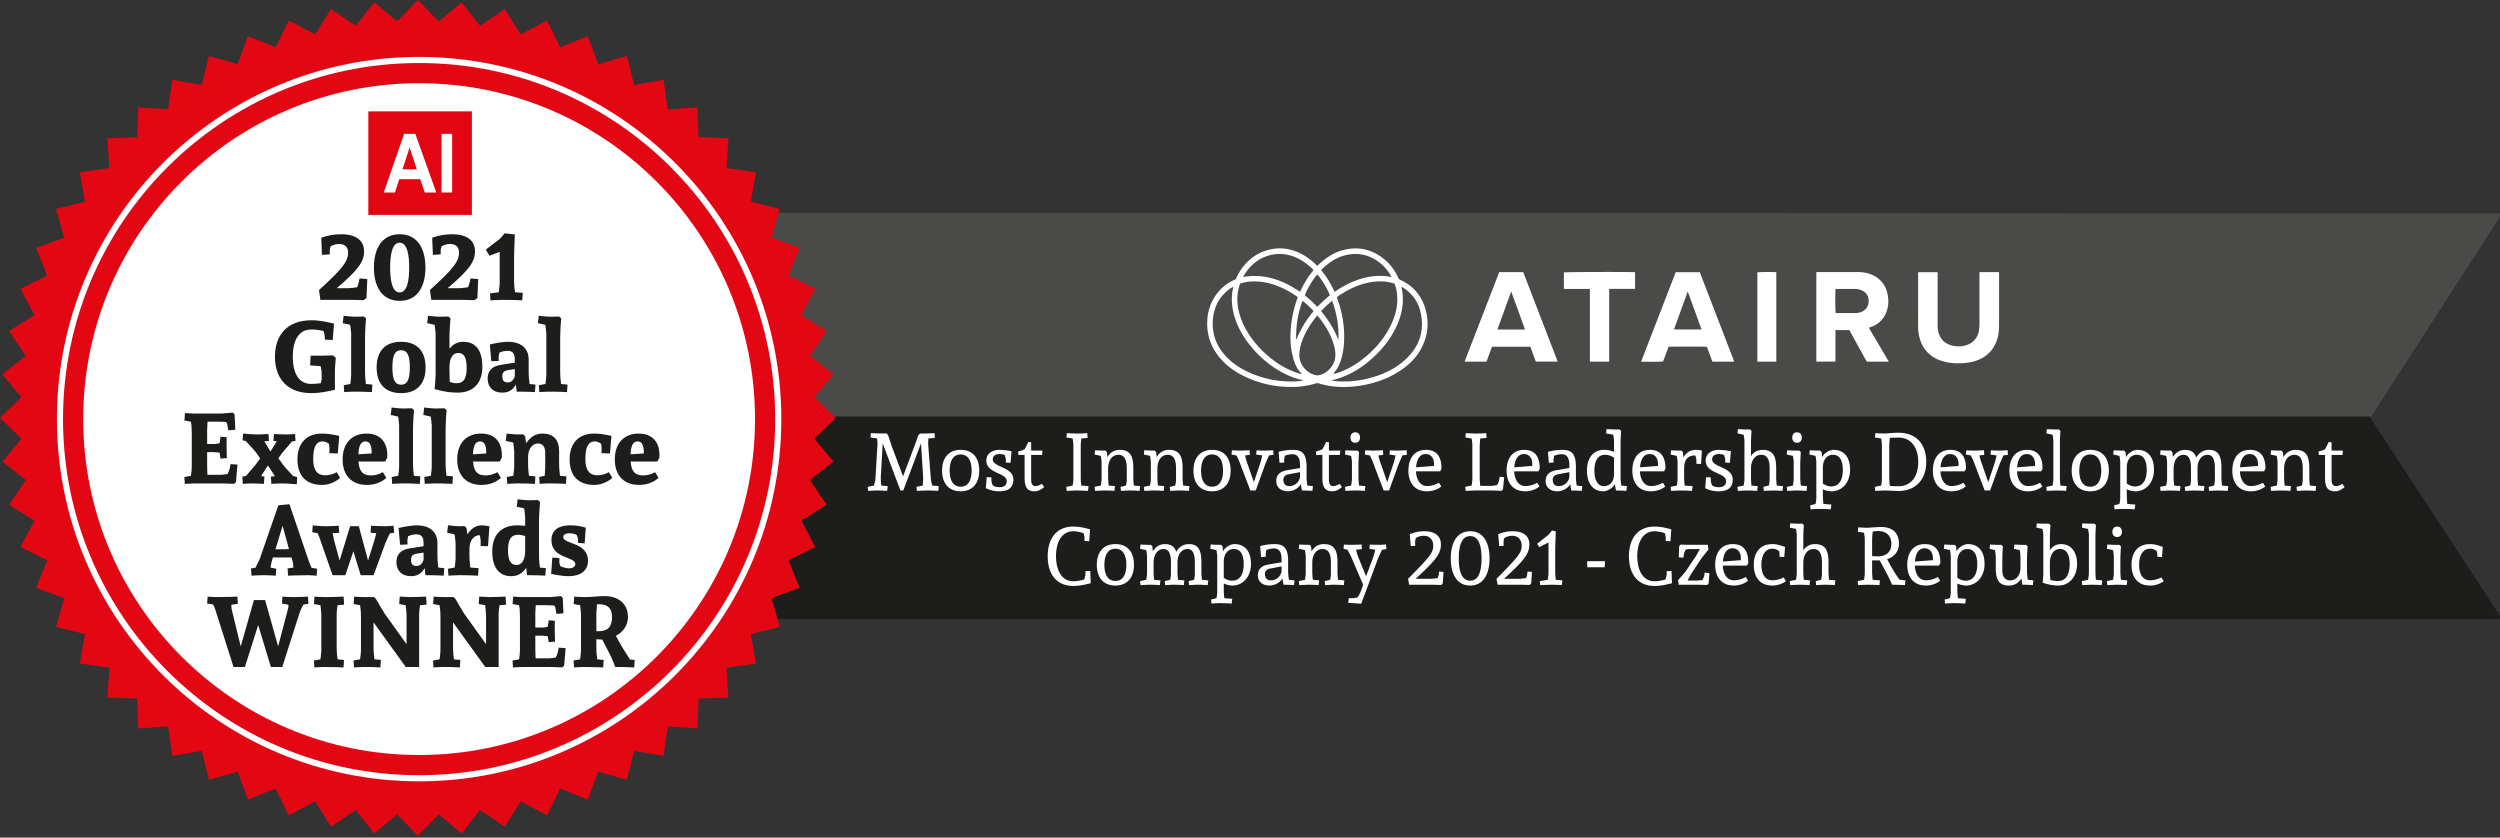 <svg xmlns="http://www.w3.org/2000/svg" viewBox="0.5 1800.5 4086 1369"><rect x="0.5" y="1800.5" width="4086" height="1369" fill="#333333" stroke="none"/><path fill="#1D1D1B" d="M4089.948 2812.196H1247.31l25.19-333.067 2265.448 1.067h334.497z"/><path fill="#4A4A49" d="M4089.948 2149.196l-213.777 332H1254.207l-3.448-333.101 2287.189 1.101z"/><path fill="#E30613" d="M683.5 1800.5l33.958 35.039 37.435-31.297 30.11 38.396 40.501-27.213 25.931 41.334 43.124-22.831 21.468 43.818 45.274-18.198 16.771 45.822 46.928-13.365 11.889 47.324 48.068-8.388 6.878 48.308 48.681-3.317 1.79 48.762 48.762 1.79-3.317 48.682 48.308 6.877-8.388 48.068 47.324 11.889-13.365 46.928 45.822 16.771-18.198 45.274 43.818 21.468-22.831 43.124 41.334 25.931-27.213 40.502 38.396 30.109-31.297 37.435 35.039 33.958-35.039 33.958 31.297 37.435-38.396 30.109 27.213 40.502-41.334 25.931 22.831 43.124-43.818 21.468 18.198 45.274-45.822 16.771 13.365 46.928-47.324 11.889 8.388 48.068-48.308 6.877 3.317 48.682-48.762 1.79-1.79 48.762-48.681-3.317-6.878 48.308-48.068-8.388-11.889 47.324-46.928-13.365-16.771 45.822-45.274-18.198-21.468 43.818-43.124-22.831-25.931 41.334-40.501-27.213-30.11 38.397-37.435-31.298L683.5 3166.5l-33.958-35.039-37.435 31.298-30.11-38.397-40.501 27.213-25.931-41.334-43.124 22.831-21.468-43.818-45.274 18.198-16.771-45.822L342 3074.995l-11.889-47.324-48.068 8.388-6.878-48.308-48.681 3.317-1.79-48.762-48.762-1.79 3.317-48.682-48.308-6.877 8.388-48.068L92.005 2825l13.365-46.928-45.822-16.771 18.198-45.274-43.818-21.468 22.831-43.124-41.334-25.931 27.213-40.502-38.396-30.109 31.297-37.435L.5 2483.5l35.039-33.958-31.297-37.435 38.396-30.109-27.213-40.502 41.334-25.931-22.831-43.124 43.818-21.468-18.198-45.274 45.822-16.771L92.005 2142l47.324-11.889-8.388-48.068 48.308-6.877-3.317-48.682 48.762-1.79 1.79-48.762 48.681 3.317 6.878-48.308 48.068 8.388L342 1892.005l46.928 13.365 16.771-45.822 45.274 18.198 21.468-43.818 43.124 22.831 25.931-41.334 40.501 27.213 30.11-38.396 37.435 31.297z"/><circle fill="#FFF" cx="685.5" cy="2485.5" r="549"/><circle fill="none" stroke="#FFF" stroke-width="10" stroke-miterlimit="10" cx="685.5" cy="2485.5" r="587"/><path fill="#E20613" d="M602.5 1982.5h169.237v169.237H602.5z"/><path d="M713.559 2115.147h-18.804l-7.475-21.777h-34.22l-7.066 21.777h-18.337l33.345-95.869h18.278l34.279 95.869zm-31.826-37.929l-11.796-35.575-11.563 35.575h23.359zm40.469 37.929v-95.869h17.286v95.869h-17.286zm785.277 393.935c10.561 0 20.461-.66 20.461-.66l.528 7.788-10.561.924c-.264 1.584-.396 7.656-.396 9.9l4.488 57.686c.396 2.244 1.716 7.656 2.112 9.373l10.692.924-.792 7.788s-8.712-.66-19.272-.66c-2.509 0-15.709.66-15.709.66l-.66-6.601 10.297-2.111c.132-1.98.66-9.637.66-13.333l-3.564-55.705-28.909 77.09h-4.752l-28.908-77.09-3.169 55.705c0 3.696.528 11.221.66 13.333l10.692.924-.924 7.788s-6.732-.66-17.028-.66c-2.508 0-14.124.66-14.124.66l-.66-6.601 10.296-2.111c.396-1.717 1.848-7.129 2.244-9.373l3.432-57.686c0-2.244-.264-8.052-.527-9.9l-10.824-1.584.66-7.128s15.576.66 18.216.528h7.393l2.508 2.771s5.677 17.425 6.864 20.593l17.557 46.729 17.952-47.785c1.32-2.904 6.996-19.537 6.996-19.537l2.641-2.64h3.43zm63.094 94.383c-20.064 0-30.36-13.729-30.36-33.793 0-20.197 10.296-33.925 30.36-33.925 20.329 0 30.361 13.464 30.361 33.925.001 20.064-10.295 33.793-30.361 33.793zm0-60.194c-13.596 0-17.952 12.805-17.952 26.401s4.356 26.269 17.952 26.269c13.597 0 17.953-12.673 17.953-26.269 0-13.597-4.356-26.401-17.953-26.401zm83.16-5.281l-1.584 18.877-7.656-.396v-4.753c0-1.319-.924-4.488-1.849-7.523-2.771-1.188-5.147-1.585-8.844-1.585-6.469 0-10.692 3.169-10.692 8.581 0 13.464 33.661 12.144 33.661 33.001 0 13.86-8.845 19.272-23.232 19.272-13.068 0-21.781-5.148-21.781-5.148l1.452-17.952 7.656.396v5.017c0 1.319.924 4.752 1.98 7.788 3.036 2.376 6.864 3.168 11.088 3.168 7.393 0 12.013-3.036 12.013-10.032 0-13.86-33.397-12.013-33.397-33.397 0-11.088 9.108-17.556 21.385-17.556 6.336-.001 13.464.923 19.8 2.242zm53.329 58.611c-4.225 3.3-8.977 6.864-15.577 6.864-12.54 0-16.368-7.393-16.368-21.913v-37.489h-10.164l-.396-5.544c4.356-1.452 7.524-1.979 10.561-3.828 1.057-1.32 6.072-11.88 6.072-11.88l4.62.527v13.597h18.48l-.66 7.128h-17.82v40.657c0 6.601 2.244 10.297 7.128 10.297 4.753 0 10.429-3.828 10.429-3.828l3.695 5.412zm71.014-80.391l-10.297.924c-.264 1.849-.924 8.448-.924 13.993v48.973c0 5.545.66 12.145.924 13.993l11.881.924-.925 7.788s-8.712-.66-19.272-.66c-2.64 0-15.576.66-15.576.66l-.66-6.601 10.429-2.111c.264-1.717 1.188-7.789 1.188-10.033v-56.894c0-2.244-.924-8.315-1.188-10.032l-10.164-1.584.659-7.128s12.673.66 15.312.66c10.561 0 18.085-.66 18.085-.66l.528 7.788zm12.142 20.196s9.504.528 12.145.528h4.752l2.508 2.376.792 8.448c3.168-6.072 10.032-12.012 20.064-12.012 18.217 0 22.31 11.748 22.31 29.965v14.388c0 6.601.924 13.993.924 13.993l10.296.924-.924 7.788s-6.469-.66-17.028-.66c-2.641 0-13.465.66-13.465.66l-.66-6.601 8.845-2.111c.66-2.904 1.32-6.732 1.32-10.033v-18.348c0-11.089-2.509-21.913-13.597-21.913-10.429 0-16.765 9.24-16.896 22.177v14.124c0 6.601.924 13.993.924 13.993l10.296.924-.924 7.788s-6.468-.66-17.028-.66c-2.64 0-14.652.66-14.652.66l-.66-6.601 10.032-2.111s1.057-6.337 1.32-9.373v-29.173c0-2.64-1.32-10.032-1.32-10.032l-10.032-2.111.658-6.997zm80.518 0s9.504.528 12.145.528h4.752l2.508 2.376.792 8.448c3.168-6.072 10.032-12.012 20.064-12.012 18.217 0 22.31 11.748 22.31 29.965v14.388c0 6.601.924 13.993.924 13.993l10.296.924-.924 7.788s-6.468-.66-17.028-.66c-2.641 0-13.465.66-13.465.66l-.66-6.601 8.845-2.111c.66-2.904 1.32-6.732 1.32-10.033v-18.348c0-11.089-2.509-21.913-13.597-21.913-10.429 0-16.765 9.24-16.896 22.177v14.124c0 6.601.924 13.993.924 13.993l10.297.924-.925 7.788s-6.468-.66-17.028-.66c-2.64 0-14.652.66-14.652.66l-.66-6.601 10.032-2.111s1.057-6.337 1.32-9.373v-29.173c0-2.64-1.32-10.032-1.32-10.032l-10.032-2.111.658-6.997zm110.746 67.059c-20.064 0-30.36-13.729-30.36-33.793 0-20.197 10.296-33.925 30.36-33.925 20.329 0 30.361 13.464 30.361 33.925.001 20.064-10.295 33.793-30.361 33.793zm0-60.194c-13.596 0-17.952 12.805-17.952 26.401s4.356 26.269 17.952 26.269c13.597 0 17.953-12.673 17.953-26.269.001-13.597-4.356-26.401-17.953-26.401zm93.193 1.452c-2.508 5.544-5.808 13.333-6.601 15.312l-15.18 42.109h-8.845s-16.236-42.505-17.292-45.409c-.66-1.849-3.036-7.524-5.412-11.881l-8.053-1.451.66-6.864s9.108.396 11.748.396c10.561 0 17.161-.66 17.161-.66l.396 7.656-7.92.924c1.188 4.488 2.508 9.505 3.168 11.221l11.353 32.473 10.956-32.736c.66-1.717 1.716-6.732 2.64-10.957l-9.899-1.451.659-6.864s8.448.396 11.089.396c10.561 0 16.236-.66 16.236-.66l.396 7.656-7.26.79zm51.877 46.993c-3.432 6.732-12.408 11.749-20.988 11.749-11.749 0-19.141-6.601-19.141-16.896 0-9.505 5.808-15.577 17.688-17.557l21.12-3.564v-4.355c0-12.276-4.092-18.217-12.408-18.217-4.356 0-9.24 1.056-12.54 2.64l-.924 5.544v5.413l-7.656.396-1.452-17.952c7.92-2.112 15.973-3.168 23.893-3.168 15.708 0 21.78 7.788 21.78 27.984v16.368c0 6.601 1.32 13.993 1.32 13.993l9.108.924-.924 7.788s-6.469-.66-17.029-.66l-1.847-10.43zm-20.197-15.972c-5.28.924-8.316 4.224-8.316 8.844 0 6.601 3.432 10.429 9.636 10.429 8.845 0 16.237-6.337 17.557-14.917v-7.92l-18.877 3.564zm87.383 20.857c-4.225 3.3-8.977 6.864-15.576 6.864-12.541 0-16.369-7.393-16.369-21.913v-37.489h-10.164l-.396-5.544c4.356-1.452 7.524-1.979 10.561-3.828 1.057-1.32 6.072-11.88 6.072-11.88l4.62.527v13.597h18.48l-.66 7.128h-17.82v40.657c0 6.601 2.244 10.297 7.128 10.297 4.753 0 10.429-3.828 10.429-3.828l3.695 5.412zm37.355 6.204s-6.468-.66-17.028-.66c-2.64 0-14.652.66-14.652.66l-.66-6.601 10.032-2.111s1.32-7.393 1.32-10.033v-28.513c0-2.64-1.32-10.032-1.32-10.032l-10.032-2.111.66-6.997s9.504.528 12.145.528h7.656l2.508 2.376s-.924 13.597-.924 20.196v20.593c0 6.601.924 13.993.924 13.993l10.297.924-.926 7.788zm-7.788-87.123c0 5.017-2.771 8.448-7.788 8.448s-7.788-3.432-7.788-8.448 2.771-8.58 7.788-8.58c4.883 0 7.788 3.168 7.788 8.58zm69.302 29.041c-2.508 5.544-5.808 13.333-6.6 15.312l-15.181 42.109h-8.845s-16.236-42.505-17.292-45.409c-.66-1.849-3.036-7.524-5.412-11.881l-8.053-1.451.66-6.864s9.108.396 11.748.396c10.561 0 17.161-.66 17.161-.66l.396 7.656-7.92.924c1.188 4.488 2.508 9.505 3.168 11.221l11.353 32.473 10.956-32.736c.66-1.717 1.716-6.732 2.64-10.957l-9.899-1.451.659-6.864s8.448.396 11.089.396c10.561 0 16.236-.66 16.236-.66l.396 7.656-7.26.79zm63.888 21.781l-2.244 4.355h-39.469c.396 11.881 6.072 24.025 17.952 24.025 11.221 0 19.669-5.412 19.669-5.412l3.696 6.071s-8.448 7.921-23.365 7.921c-19.933 0-30.36-13.729-30.36-33.661 0-19.801 9.372-34.057 28.776-34.057 18.481.001 25.345 12.277 25.345 30.758zm-41.581-2.244l29.305-2.244s.133-1.98.133-2.641c0-9.372-4.356-16.765-13.729-16.765-10.824 0-14.785 10.693-15.709 21.65zm115.236-48.05l-10.297.924c-.264 1.849-.924 8.448-.924 13.993v48.973c0 5.412.66 12.541.924 14.521h15.576c4.093 0 8.581-.66 11.484-1.188 1.32-1.849 2.641-3.96 2.772-4.885.528-1.979 1.716-6.731 1.98-8.844l7.26.66-1.98 19.933-2.508 2.376s-12.408-.528-15.048-.528h-27.854c-2.64 0-15.576.66-15.576.66l-.66-6.601 10.429-2.111c.264-1.717 1.188-7.789 1.188-10.033v-56.894c0-2.244-.924-8.315-1.188-10.032l-10.164-1.584.659-7.128s12.673.66 15.312.66c10.561 0 18.085-.66 18.085-.66l.53 7.788zm86.857 50.294l-2.244 4.355h-39.469c.396 11.881 6.072 24.025 17.952 24.025 11.221 0 19.669-5.412 19.669-5.412l3.696 6.071s-8.448 7.921-23.365 7.921c-19.933 0-30.36-13.729-30.36-33.661 0-19.801 9.372-34.057 28.776-34.057 18.481.001 25.345 12.277 25.345 30.758zm-41.581-2.244l29.305-2.244s.133-1.98.133-2.641c0-9.372-4.356-16.765-13.729-16.765-10.824 0-14.785 10.693-15.709 21.65zm91.345 27.456c-3.432 6.732-12.408 11.749-20.988 11.749-11.749 0-19.141-6.601-19.141-16.896 0-9.505 5.808-15.577 17.688-17.557l21.12-3.564v-4.355c0-12.276-4.092-18.217-12.408-18.217-4.356 0-9.24 1.056-12.54 2.64l-.924 5.544v5.413l-7.656.396-1.452-17.952c7.92-2.112 15.973-3.168 23.893-3.168 15.708 0 21.78 7.788 21.78 27.984v16.368c0 6.601 1.32 13.993 1.32 13.993l9.108.924-.924 7.788s-6.469-.66-17.029-.66l-1.847-10.43zm-20.197-15.972c-5.28.924-8.316 4.224-8.316 8.844 0 6.601 3.432 10.429 9.636 10.429 8.845 0 16.237-6.337 17.557-14.917v-7.92l-18.877 3.564zm112.068 27.061s-6.468-.66-17.028-.66l-1.849-10.561c-2.64 6.072-12.012 11.881-19.008 11.881-16.501 0-26.533-12.805-26.533-33.925 0-20.857 10.561-33.793 27.721-33.793 5.544 0 9.505.659 16.501 3.168v-17.953c0-2.64-1.32-10.032-1.32-10.032l-11.616-2.112.66-6.996s11.088.528 13.729.528h7.655l2.509 2.376s-.924 13.597-.924 20.196v55.178c0 6.601 1.319 13.993 1.319 13.993l9.108.924-.924 7.788zm-20.197-54.254c-5.017-3.3-9.637-4.752-15.181-4.752-10.692 0-16.896 9.504-16.896 25.873 0 15.708 5.808 25.345 15.312 25.345 10.561 0 16.765-7.524 16.765-20.197v-26.269zm84.082 17.953l-2.244 4.355h-39.469c.396 11.881 6.072 24.025 17.952 24.025 11.221 0 19.669-5.412 19.669-5.412l3.696 6.071s-8.448 7.921-23.365 7.921c-19.933 0-30.36-13.729-30.36-33.661 0-19.801 9.372-34.057 28.776-34.057 18.481.001 25.345 12.277 25.345 30.758zm-41.581-2.244l29.305-2.244s.133-1.98.133-2.641c0-9.372-4.356-16.765-13.729-16.765-10.824 0-14.785 10.693-15.709 21.65zm70.884-16.237c5.148-8.448 11.749-12.276 21.253-12.276 4.884 0 8.977 1.319 8.977 1.319l-1.32 21.781-7.656-.396v-6.996c0-.792-.924-3.828-1.848-6.601h-.528c-12.145.133-17.16 7.393-17.688 19.801v15.444c0 6.601.924 13.993.924 13.993l12.937.924-.924 7.788s-9.108-.66-19.669-.66c-2.64 0-14.652.66-14.652.66l-.66-6.601 10.032-2.111s1.32-7.393 1.32-10.033v-28.513c0-2.64-1.32-10.032-1.32-10.032l-10.032-2.111.66-6.997s9.504.528 12.145.528h4.752l2.508 2.376.789 8.713zm77.616-10.033l-1.584 18.877-7.656-.396v-4.753c0-1.319-.924-4.488-1.849-7.523-2.771-1.188-5.147-1.585-8.844-1.585-6.469 0-10.692 3.169-10.692 8.581 0 13.464 33.661 12.144 33.661 33.001 0 13.86-8.845 19.272-23.232 19.272-13.068 0-21.781-5.148-21.781-5.148l1.452-17.952 7.656.396v5.017c0 1.319.924 4.752 1.98 7.788 3.036 2.376 6.864 3.168 11.088 3.168 7.393 0 12.013-3.036 12.013-10.032 0-13.86-33.397-12.013-33.397-33.397 0-11.088 9.108-17.556 21.385-17.556 6.335-.001 13.464.923 19.8 2.242zm11.482-36.169s9.505.528 12.145.528h7.656l2.508 2.376c-.396 4.092-.924 13.992-.924 20.196v20.857c3.564-5.28 9.9-10.032 18.877-10.032 18.216 0 22.309 11.748 22.309 29.965v14.388c0 6.601.924 13.993.924 13.993l10.296.924-.924 7.788s-6.468-.66-17.028-.66c-2.64 0-13.465.66-13.465.66l-.659-6.601 8.844-2.111c.66-2.904 1.32-6.732 1.32-10.033v-18.348c0-11.089-2.508-21.913-13.597-21.913-10.428 0-16.765 9.24-16.896 22.177v14.124c0 5.809.66 12.937.792 13.993l10.297.924-.925 7.788s-6.468-.66-17.028-.66c-2.64 0-14.652.66-14.652.66l-.66-6.601 10.165-2.111c.264-1.188 1.319-7.393 1.319-10.033v-63.098c0-2.64-1.319-10.032-1.319-10.032l-10.033-2.112.658-6.996zm112.2 100.984s-6.468-.66-17.028-.66c-2.64 0-14.652.66-14.652.66l-.66-6.601 10.032-2.111s1.32-7.393 1.32-10.033v-28.513c0-2.64-1.32-10.032-1.32-10.032l-10.032-2.111.66-6.997s9.504.528 12.145.528h7.656l2.508 2.376s-.924 13.597-.924 20.196v20.593c0 6.601.924 13.993.924 13.993l10.297.924-.926 7.788zm-7.788-87.123c0 5.017-2.771 8.448-7.788 8.448s-7.788-3.432-7.788-8.448 2.771-8.58 7.788-8.58c4.884 0 7.788 3.168 7.788 8.58zm78.936 52.67c0 20.328-12.804 35.113-30.36 35.113-4.488 0-9.373-1.188-14.125-3.301v10.032c0 6.601.924 13.993.924 13.993l12.937.924-.924 7.788s-8.977-.66-19.536-.66c-3.96 0-13.465.66-13.465.66l-.66-6.601 8.713-2.111s1.319-6.337 1.319-9.373v-59.27c0-2.64-1.319-10.032-1.319-10.032l-10.032-2.111.659-6.997s9.505.528 12.145.528h4.752l2.509 2.376.792 8.448c2.771-6.468 11.484-12.012 18.612-12.012 17.159.001 27.059 11.881 27.059 32.606zm-44.485-3.697v26.137c4.62 3.168 9.24 4.752 13.333 4.752 12.408 0 19.272-9.504 19.272-26.929 0-16.368-5.544-24.816-16.236-24.816-9.9 0-16.369 8.316-16.369 20.856zm168.962-8.975c0 28.116-17.028 47.257-45.542 47.257-5.279 0-14.388-.792-22.309-.792-2.771 0-15.576.66-15.576.66l-.66-6.601 10.429-2.111c.264-1.717 1.188-7.789 1.188-10.033v-56.894c0-2.244-.924-8.315-1.188-10.032l-10.164-1.584.659-7.128s8.448.396 12.937.66c8.448-.265 15.973-1.32 24.685-1.32 29.436 0 45.541 18.48 45.541 47.918zm-59.534-39.338c-.264 2.509-.924 9.505-.924 14.785v48.973c0 6.337.792 13.993.924 14.521 3.433.265 8.316.528 14.125.528 22.044 0 32.341-17.688 32.341-39.469 0-22.045-10.297-39.998-32.341-39.998-6.073 0-10.825.264-14.125.66zm124.475 50.162l-2.244 4.355h-39.469c.396 11.881 6.072 24.025 17.952 24.025 11.221 0 19.669-5.412 19.669-5.412l3.696 6.071s-8.448 7.921-23.365 7.921c-19.933 0-30.36-13.729-30.36-33.661 0-19.801 9.372-34.057 28.776-34.057 18.481.001 25.345 12.277 25.345 30.758zm-41.581-2.244l29.305-2.244s.133-1.98.133-2.641c0-9.372-4.356-16.765-13.729-16.765-10.824 0-14.785 10.693-15.709 21.65zm102.829-19.537c-2.508 5.544-5.808 13.333-6.601 15.312l-15.18 42.109h-8.845s-16.236-42.505-17.292-45.409c-.66-1.849-3.036-7.524-5.412-11.881l-8.053-1.451.66-6.864s9.108.396 11.748.396c10.561 0 17.161-.66 17.161-.66l.396 7.656-7.92.924c1.188 4.488 2.508 9.505 3.168 11.221l11.353 32.473 10.956-32.736c.66-1.717 1.716-6.732 2.64-10.957l-9.899-1.451.659-6.864s8.448.396 11.089.396c10.561 0 16.236-.66 16.236-.66l.396 7.656-7.26.79zm63.888 21.781l-2.244 4.355h-39.469c.396 11.881 6.072 24.025 17.952 24.025 11.221 0 19.669-5.412 19.669-5.412l3.696 6.071s-8.448 7.921-23.365 7.921c-19.933 0-30.36-13.729-30.36-33.661 0-19.801 9.372-34.057 28.776-34.057 18.481.001 25.345 12.277 25.345 30.758zm-41.581-2.244l29.305-2.244s.133-1.98.133-2.641c0-9.372-4.356-16.765-13.729-16.765-10.824 0-14.785 10.693-15.709 21.65zm48.575-62.439s9.505.528 12.145.528h7.656l2.508 2.376c-.396 4.092-.924 13.992-.924 20.196v55.178c0 5.809.66 12.937.792 13.993l10.297.924-.925 7.788s-6.468-.66-17.028-.66c-2.64 0-14.652.66-14.652.66l-.66-6.601 10.165-2.111c.264-1.188 1.319-7.393 1.319-10.033v-63.098c0-2.64-1.319-10.032-1.319-10.032l-10.033-2.112.659-6.996zm71.017 101.644c-20.064 0-30.36-13.729-30.36-33.793 0-20.197 10.296-33.925 30.36-33.925 20.329 0 30.361 13.464 30.361 33.925 0 20.064-10.296 33.793-30.361 33.793zm0-60.194c-13.596 0-17.952 12.805-17.952 26.401s4.356 26.269 17.952 26.269c13.597 0 17.953-12.673 17.953-26.269 0-13.597-4.356-26.401-17.953-26.401zm104.148 25.081c0 20.328-12.804 35.113-30.36 35.113-4.488 0-9.373-1.188-14.125-3.301v10.032c0 6.601.924 13.993.924 13.993l12.937.924-.924 7.788s-8.977-.66-19.536-.66c-3.96 0-13.465.66-13.465.66l-.66-6.601 8.713-2.111s1.319-6.337 1.319-9.373v-59.27c0-2.64-1.319-10.032-1.319-10.032l-10.032-2.111.659-6.997s9.505.528 12.145.528h4.752l2.509 2.376.792 8.448c2.771-6.468 11.484-12.012 18.612-12.012 17.159.001 27.059 11.881 27.059 32.606zm-44.485-3.697v26.137c4.62 3.168 9.24 4.752 13.333 4.752 12.408 0 19.272-9.504 19.272-26.929 0-16.368-5.544-24.816-16.236-24.816-9.9 0-16.369 8.316-16.369 20.856zm113.52-16.368c3.696-6.469 10.692-12.54 20.725-12.54 16.765 0 20.461 11.748 20.461 29.965v14.388c0 6.601.924 13.993.924 13.993l10.296.924-.924 7.788s-6.468-.66-17.028-.66c-2.641 0-13.465.66-13.465.66l-.66-6.601 8.845-2.111c.66-2.904 1.32-6.732 1.32-10.033v-18.348c0-11.089-2.112-21.913-12.013-21.913-9.636 0-15.973 8.58-16.368 20.988v15.313c0 6.601.924 13.993.924 13.993l10.296.924-.924 7.788s-6.468-.66-17.028-.66c-2.64 0-13.465.66-13.465.66l-.659-6.601 8.844-2.111c.66-2.904 1.32-6.732 1.32-10.033v-18.348c0-11.089-2.112-21.913-12.013-21.913s-16.236 9.24-16.368 22.177v14.124c0 6.601.924 13.993.924 13.993l10.296.924-.924 7.788s-6.468-.66-17.028-.66c-2.64 0-14.652.66-14.652.66l-.66-6.601 10.032-2.111s1.057-6.337 1.32-9.373v-29.173c0-2.64-1.32-10.032-1.32-10.032l-10.032-2.111.66-6.997s9.504.528 12.145.528h4.752l2.508 2.376.792 8.448c3.168-6.072 9.9-12.012 19.801-12.012 10.426 0 15.839 4.62 18.346 12.54zm113.123 18.217l-2.244 4.355h-39.469c.396 11.881 6.072 24.025 17.952 24.025 11.221 0 19.669-5.412 19.669-5.412l3.696 6.071s-8.448 7.921-23.365 7.921c-19.933 0-30.36-13.729-30.36-33.661 0-19.801 9.372-34.057 28.776-34.057 18.481.001 25.345 12.277 25.345 30.758zm-41.581-2.244l29.305-2.244s.133-1.98.133-2.641c0-9.372-4.356-16.765-13.729-16.765-10.824 0-14.785 10.693-15.709 21.65zm50.688-27.854s9.504.528 12.145.528h4.752l2.508 2.376.792 8.448c3.168-6.072 10.032-12.012 20.064-12.012 18.217 0 22.31 11.748 22.31 29.965v14.388c0 6.601.924 13.993.924 13.993l10.296.924-.924 7.788s-6.468-.66-17.028-.66c-2.641 0-13.465.66-13.465.66l-.66-6.601 8.845-2.111c.66-2.904 1.32-6.732 1.32-10.033v-18.348c0-11.089-2.509-21.913-13.597-21.913-10.429 0-16.765 9.24-16.896 22.177v14.124c0 6.601.924 13.993.924 13.993l10.297.924-.925 7.788s-6.468-.66-17.028-.66c-2.64 0-14.652.66-14.652.66l-.66-6.601 10.032-2.111s1.057-6.337 1.32-9.373v-29.173c0-2.64-1.32-10.032-1.32-10.032l-10.032-2.111.658-6.997zm120.252 60.195c-4.225 3.3-8.977 6.864-15.576 6.864-12.541 0-16.369-7.393-16.369-21.913v-37.489h-10.164l-.396-5.544c4.356-1.452 7.524-1.979 10.561-3.828 1.057-1.32 6.072-11.88 6.072-11.88l4.62.527v13.597h18.48l-.66 7.128h-17.82v40.657c0 6.601 2.244 10.297 7.128 10.297 4.753 0 10.429-3.828 10.429-3.828l3.695 5.412zm-2049.277 157.036c-8.316 2.111-17.82 4.488-28.513 4.488-27.721 0-41.846-19.669-41.846-48.445 0-28.777 14.125-48.578 41.846-48.578 10.824 0 19.008 2.376 27.324 4.488l-1.319 19.537-7.789-.528v-6.204c0-1.188-.792-3.96-1.584-6.601-5.147-1.716-11.616-3.036-16.632-3.036-19.009 0-28.249 17.953-28.249 40.789 0 22.837 9.24 40.922 28.117 40.922 5.412 0 12.408-1.188 17.952-2.904.924-3.036 1.848-6.072 1.848-7.393.265-1.32.265-6.204.265-6.204l7.788-.264.792 19.933zm40.255 3.828c-20.064 0-30.36-13.729-30.36-33.793 0-20.197 10.296-33.925 30.36-33.925 20.329 0 30.361 13.464 30.361 33.925.001 20.064-10.295 33.793-30.361 33.793zm0-60.194c-13.596 0-17.952 12.805-17.952 26.401s4.356 26.269 17.952 26.269c13.597 0 17.953-12.673 17.953-26.269.001-13.597-4.356-26.401-17.953-26.401zm99.397 5.016c3.696-6.469 10.692-12.54 20.725-12.54 16.765 0 20.461 11.748 20.461 29.965v14.388c0 6.601.924 13.993.924 13.993l10.296.924-.924 7.788s-6.468-.66-17.028-.66c-2.641 0-13.465.66-13.465.66l-.66-6.601 8.845-2.111c.66-2.904 1.32-6.732 1.32-10.033v-18.348c0-11.089-2.112-21.913-12.013-21.913-9.636 0-15.973 8.58-16.368 20.988v15.313c0 6.601.924 13.993.924 13.993l10.296.924-.924 7.788s-6.468-.66-17.028-.66c-2.64 0-13.465.66-13.465.66l-.659-6.601 8.844-2.111c.66-2.904 1.32-6.732 1.32-10.033v-18.348c0-11.089-2.112-21.913-12.013-21.913s-16.236 9.24-16.368 22.177v14.124c0 6.601.924 13.993.924 13.993l10.297.924-.925 7.788s-6.468-.66-17.028-.66c-2.64 0-14.652.66-14.652.66l-.66-6.601 10.032-2.111s1.057-6.337 1.32-9.373v-29.173c0-2.64-1.32-10.032-1.32-10.032l-10.032-2.111.66-6.997s9.504.528 12.145.528h4.752l2.508 2.376.792 8.448c3.168-6.072 9.9-12.012 19.801-12.012 10.426 0 15.838 4.62 18.346 12.54zm122.231 20.065c0 20.328-12.804 35.113-30.36 35.113-4.488 0-9.373-1.188-14.125-3.301v10.032c0 6.601.924 13.993.924 13.993l12.937.924-.924 7.788s-8.977-.66-19.536-.66c-3.96 0-13.465.66-13.465.66l-.66-6.601 8.713-2.111s1.319-6.337 1.319-9.373v-59.27c0-2.64-1.319-10.032-1.319-10.032l-10.032-2.111.659-6.997s9.505.528 12.145.528h4.752l2.509 2.376.792 8.448c2.771-6.468 11.484-12.012 18.612-12.012 17.159.001 27.059 11.881 27.059 32.606zm-44.485-3.697v26.137c4.62 3.168 9.24 4.752 13.333 4.752 12.408 0 19.272-9.504 19.272-26.929 0-16.368-5.544-24.816-16.236-24.816-9.9 0-16.369 8.316-16.369 20.856zm95.832 27.061c-3.432 6.732-12.408 11.749-20.988 11.749-11.749 0-19.141-6.601-19.141-16.896 0-9.505 5.808-15.577 17.688-17.557l21.12-3.564v-4.355c0-12.276-4.092-18.217-12.408-18.217-4.356 0-9.24 1.056-12.54 2.64l-.924 5.544v5.413l-7.656.396-1.452-17.952c7.92-2.112 15.973-3.168 23.893-3.168 15.708 0 21.78 7.788 21.78 27.984v16.368c0 6.601 1.32 13.993 1.32 13.993l9.108.924-.924 7.788s-6.469-.66-17.029-.66l-1.847-10.43zm-20.196-15.972c-5.28.924-8.316 4.224-8.316 8.844 0 6.601 3.432 10.429 9.636 10.429 8.845 0 16.237-6.337 17.557-14.917v-7.92l-18.877 3.564zm47.649-39.338s9.504.528 12.145.528h4.752l2.508 2.376.792 8.448c3.168-6.072 10.032-12.012 20.064-12.012 18.217 0 22.31 11.748 22.31 29.965v14.388c0 6.601.924 13.993.924 13.993l10.296.924-.924 7.788s-6.468-.66-17.028-.66c-2.641 0-13.465.66-13.465.66l-.66-6.601 8.845-2.111c.66-2.904 1.32-6.732 1.32-10.033v-18.348c0-11.089-2.509-21.913-13.597-21.913-10.429 0-16.765 9.24-16.896 22.177v14.124c0 6.601.924 13.993.924 13.993l10.297.924-.925 7.788s-6.468-.66-17.028-.66c-2.64 0-14.652.66-14.652.66l-.66-6.601 10.032-2.111s1.057-6.337 1.32-9.373v-29.173c0-2.64-1.32-10.032-1.32-10.032l-10.032-2.111.658-6.997zm120.78 21.385c.924-2.508 2.64-8.58 3.564-12.804l-9.637-1.584.66-6.864s8.844.396 11.484.396c10.032 0 15.181-.66 15.181-.66l.396 7.656-6.996 1.057c-2.64 5.412-5.809 12.408-6.864 15.048l-27.192 73.13-21.253-1.452 1.056-7.655 5.28.132c1.716 0 6.072-.792 8.845-1.32 2.244-3.168 4.224-6.996 5.016-8.977l4.225-11.748-18.877-43.957c-1.32-3.301-4.224-8.845-6.732-13.2l-6.468-1.584.66-6.864s8.185.396 10.824.396c10.561 0 18.084-.66 18.084-.66l.396 7.656-9.504.924c.924 3.961 2.244 8.713 3.3 11.221l13.068 32.341 11.484-30.628zm110.879-21.78c0 15.841-8.844 26.532-41.449 56.497h24.816c.396 0 2.509-.132 11.089-1.056 1.188-2.772 1.584-3.96 1.848-4.62l.66-6.204 7.261.528-1.188 18.744-2.508 2.641s-12.805-.396-15.973-.396h-36.433l-1.849-9.637c36.697-36.961 41.186-43.033 41.186-54.518 0-9.372-6.204-15.84-15.181-15.84-4.884 0-8.712 1.056-13.2 3.696-.66 2.111-1.32 5.412-1.32 6.731l.264 5.94-7.26.396-1.716-19.405c8.976-3.563 15.312-4.752 24.553-4.752 16.368.002 26.4 7.79 26.4 21.255zm47.783-21.253c22.837 0 31.681 20.593 31.681 44.354s-8.844 44.354-31.681 44.354-31.681-20.593-31.681-44.354 8.845-44.354 31.681-44.354zm0 7.921c-15.576 0-18.612 19.536-18.612 36.433s3.036 36.433 18.612 36.433 18.612-19.536 18.612-36.433-3.035-36.433-18.612-36.433zm96.755 13.332c0 15.841-8.844 26.532-41.449 56.497h24.816c.396 0 2.509-.132 11.089-1.056 1.188-2.772 1.584-3.96 1.848-4.62l.66-6.204 7.261.528-1.188 18.744-2.508 2.641s-12.805-.396-15.973-.396h-36.433l-1.849-9.637c36.697-36.961 41.186-43.033 41.186-54.518 0-9.372-6.204-15.84-15.181-15.84-4.884 0-8.712 1.056-13.2 3.696-.66 2.111-1.32 5.412-1.32 6.731l.264 5.94-7.26.396-1.716-19.405c8.976-3.563 15.312-4.752 24.553-4.752 16.368.002 26.4 7.79 26.4 21.255zm53.064 66.794s-6.996-.66-17.557-.66c-2.641 0-17.82.66-17.82.66l-.66-6.601 13.068-2.111c.264-1.717 1.188-7.789 1.188-10.033v-51.085l-15.048 7.788-3.564-5.544s15.444-12.145 18.085-14.257c1.452-1.188 6.204-7.524 6.204-7.524l6.204 1.585s-.924 24.288-.924 30.889v34.188c0 5.545.659 12.145.924 13.993l10.824.924-.924 7.788zm41.312-39.074h29.305l-.66 9.9h-28.38l-.265-9.9zm138.734 35.906c-8.316 2.111-17.82 4.488-28.513 4.488-27.721 0-41.846-19.669-41.846-48.445 0-28.777 14.125-48.578 41.846-48.578 10.824 0 19.008 2.376 27.324 4.488l-1.319 19.537-7.789-.528v-6.204c0-1.188-.792-3.96-1.584-6.601-5.147-1.716-11.616-3.036-16.632-3.036-19.009 0-28.249 17.953-28.249 40.789 0 22.837 9.24 40.922 28.117 40.922 5.412 0 12.408-1.188 17.952-2.904.924-3.036 1.848-6.072 1.848-7.393.265-1.32.265-6.204.265-6.204l7.788-.264.792 19.933zm14.119-63.098s9.9.396 12.541.396h31.944l.925 7.656-11.353 14.389-16.104 24.421c-1.188 1.848-4.356 7.656-6.601 11.88h16.501c.66 0 4.62-.396 7.788-.792.924-1.848 1.979-3.96 2.904-6.732.132-.396.396-2.771.792-5.28l7.656.792-1.188 16.765-2.376 2.509s-11.881-.396-14.521-.396h-32.077l-.924-7.656s10.561-11.616 12.54-14.521l16.369-24.288c1.188-1.849 4.488-7.789 6.6-11.881h-16.104c-.792 0-4.092.396-6.996.792-.792 1.452-3.036 6.732-3.168 8.185l-.528 5.147-7.656-.527.66-18.349 2.376-2.51zm110.616 29.965l-2.244 4.355h-39.469c.396 11.881 6.072 24.025 17.952 24.025 11.221 0 19.669-5.412 19.669-5.412l3.696 6.071s-8.448 7.921-23.365 7.921c-19.933 0-30.36-13.729-30.36-33.661 0-19.801 9.372-34.057 28.776-34.057 18.481.001 25.345 12.277 25.345 30.758zm-41.581-2.244l29.305-2.244s.133-1.98.133-2.641c0-9.372-4.356-16.765-13.729-16.765-10.824 0-14.785 10.693-15.709 21.65zm101.641-23.893l-1.319 16.5-7.656-.396v-4.753c0-.924-.396-2.64-.925-4.488-3.827-3.168-6.996-3.96-10.824-3.96-13.2 0-17.952 13.201-17.952 26.401s4.752 25.213 17.952 25.213c10.297 0 18.48-4.753 18.48-4.753l3.696 6.204s-8.58 7.129-22.309 7.129c-20.196 0-30.229-13.597-30.229-33.793 0-20.197 10.164-33.925 30.36-33.925 7.79.001 12.806 1.981 20.726 4.621zm8.445-38.546s9.505.528 12.145.528h7.656l2.508 2.376c-.396 4.092-.924 13.992-.924 20.196v20.857c3.564-5.28 9.9-10.032 18.877-10.032 18.216 0 22.309 11.748 22.309 29.965v14.388c0 6.601.924 13.993.924 13.993l10.296.924-.924 7.788s-6.468-.66-17.028-.66c-2.64 0-13.465.66-13.465.66l-.659-6.601 8.844-2.111c.66-2.904 1.32-6.732 1.32-10.033v-18.348c0-11.089-2.508-21.913-13.597-21.913-10.428 0-16.765 9.24-16.896 22.177v14.124c0 5.809.66 12.937.792 13.993l10.297.924-.925 7.788s-6.468-.66-17.028-.66c-2.64 0-14.652.66-14.652.66l-.66-6.601 10.165-2.111c.264-1.188 1.319-7.393 1.319-10.033v-63.098c0-2.64-1.319-10.032-1.319-10.032l-10.033-2.112.658-6.996zm177.674 33.266c0 12.937-8.052 21.648-19.272 25.345 6.468 12.408 13.2 23.364 13.992 24.42 1.188 1.98 4.356 6.337 6.469 9.241l9.504.924-.924 7.788s-10.297-.66-20.856-.66c0 0-5.545-12.145-7.261-15.312l-12.937-24.421h-.924c-3.828 0-8.052 0-11.616-.132v17.82c0 5.545.66 12.145.924 13.993l11.881.924-.925 7.788s-8.712-.66-19.272-.66c-2.64 0-15.576.66-15.576.66l-.66-6.601 10.429-2.111c.264-1.717 1.188-7.789 1.188-10.033v-56.894c0-2.111-.924-8.184-1.188-10.032l-10.164-1.584.659-7.128s8.845.396 13.201.66c7.128-.265 18.084-1.32 24.156-1.32 18.084 0 29.172 9.108 29.172 27.325zm-42.77-19.933c-.527 3.3-1.056 10.164-1.056 15.973v24.156c3.3.264 6.601.528 8.977.528 13.596 0 22.44-6.732 22.44-20.593s-8.712-20.856-22.309-20.856c-1.583 0-4.751.396-8.052.792zm110.485 51.35l-2.244 4.355h-39.469c.396 11.881 6.072 24.025 17.952 24.025 11.221 0 19.669-5.412 19.669-5.412l3.696 6.071s-8.448 7.921-23.365 7.921c-19.933 0-30.36-13.729-30.36-33.661 0-19.801 9.372-34.057 28.776-34.057 18.48.001 25.345 12.277 25.345 30.758zm-41.581-2.244l29.305-2.244s.133-1.98.133-2.641c0-9.372-4.356-16.765-13.729-16.765-10.825 0-14.786 10.693-15.709 21.65zm113.785 4.092c0 20.328-12.804 35.113-30.36 35.113-4.488 0-9.373-1.188-14.125-3.301v10.032c0 6.601.924 13.993.924 13.993l12.937.924-.924 7.788s-8.977-.66-19.536-.66c-3.96 0-13.465.66-13.465.66l-.66-6.601 8.713-2.111s1.319-6.337 1.319-9.373v-59.27c0-2.64-1.319-10.032-1.319-10.032l-10.032-2.111.659-6.997s9.505.528 12.145.528h4.752l2.509 2.376.792 8.448c2.771-6.468 11.484-12.012 18.612-12.012 17.158.001 27.059 11.881 27.059 32.606zm-44.486-3.697v26.137c4.62 3.168 9.24 4.752 13.333 4.752 12.408 0 19.272-9.504 19.272-26.929 0-16.368-5.544-24.816-16.236-24.816-9.9 0-16.369 8.316-16.369 20.856zm93.193-28.249s8.844.528 11.483.528h7.656l2.509 2.376s-.924 13.597-.924 20.196v20.593c0 6.601 1.319 13.993 1.319 13.993l9.108.924-.924 7.788s-6.469-.66-17.028-.66l-1.717-10.296c-2.508 4.355-8.184 11.616-20.46 11.616-18.217 0-21.385-12.145-21.385-29.965v-17.953c0-2.64-1.32-10.032-1.32-10.032l-8.712-2.111.66-6.997s8.184.528 10.824.528h7.656l2.508 2.376s-.924 13.597-.924 20.196v18.481c0 9.768 3.3 17.028 13.068 17.028 10.824 0 16.633-10.032 16.633-20.593v-18.877c0-2.64-1.32-10.032-1.32-10.032l-9.372-2.111.662-6.996zm36.694-34.585s9.504.528 12.144.528h7.656l2.509 2.376s-.925 13.597-.925 20.196v20.857c3.301-5.017 9.24-10.032 18.349-10.032 17.557 0 26.137 14.388 26.137 32.604 0 18.877-11.484 35.113-30.36 35.113-10.824 0-19.801-2.509-25.873-4.752 0 0 1.056-12.013 1.056-14.653v-63.098c0-2.64-1.319-10.032-1.319-10.032l-10.032-2.112.658-6.995zm21.384 64.155v14.124c0 5.809.66 12.673.925 14.389a49.696 49.696 0 0012.408 1.584c14.256 0 19.009-12.937 19.009-27.457 0-13.068-3.433-24.816-15.973-24.816-11.089-.001-16.369 11.22-16.369 22.176zm53.061-64.155s9.505.528 12.145.528h7.656l2.508 2.376c-.396 4.092-.924 13.992-.924 20.196v55.178c0 5.809.66 12.937.792 13.993l10.297.924-.925 7.788s-6.468-.66-17.028-.66c-2.64 0-14.652.66-14.652.66l-.66-6.601 10.165-2.111c.264-1.188 1.319-7.393 1.319-10.033v-63.098c0-2.64-1.319-10.032-1.319-10.032l-10.033-2.112.659-6.996zm72.469 100.984s-6.468-.66-17.028-.66c-2.64 0-14.652.66-14.652.66l-.66-6.601 10.032-2.111s1.32-7.393 1.32-10.033v-28.513c0-2.64-1.32-10.032-1.32-10.032l-10.032-2.111.66-6.997s9.504.528 12.145.528h7.656l2.508 2.376s-.924 13.597-.924 20.196v20.593c0 6.601.924 13.993.924 13.993l10.296.924-.925 7.788zm-7.788-87.123c0 5.017-2.771 8.448-7.788 8.448s-7.788-3.432-7.788-8.448 2.771-8.58 7.788-8.58c4.884 0 7.788 3.168 7.788 8.58zm66.792 24.685l-1.319 16.5-7.656-.396v-4.753c0-.924-.396-2.64-.925-4.488-3.827-3.168-6.996-3.96-10.824-3.96-13.2 0-17.952 13.201-17.952 26.401s4.752 25.213 17.952 25.213c10.297 0 18.48-4.753 18.48-4.753l3.696 6.204s-8.58 7.129-22.309 7.129c-20.196 0-30.229-13.597-30.229-33.793 0-20.197 10.164-33.925 30.36-33.925 7.791.001 12.806 1.981 20.726 4.621z" fill="#FFF"/><path d="M595.573 2211.223c0 16.523-9.072 30.132-44.712 60.265h19.44c4.86 0 13.446-1.458 14.094-1.62l2.592-8.262 1.134-5.994 12.636.972-1.296 31.267-4.86 3.24s-14.581-.486-17.659-.486H524.13l-2.268-16.038c37.584-34.021 47.629-46.657 47.629-61.237 0-9.234-5.833-14.094-14.581-14.094-4.698 0-9.396 1.296-14.094 3.888-.972 3.078-1.296 5.022-1.296 6.156v6.966l-12.798.811-1.134-28.026c10.854-3.889 21.384-5.671 32.725-5.671 23.976-.003 37.26 10.204 37.26 27.863zm58.157-27.866c30.295 0 42.121 25.272 42.121 54.434 0 29.16-11.826 54.433-42.121 54.433-30.294 0-42.121-25.272-42.121-54.433s11.827-54.434 42.121-54.434zm0 13.771c-12.96 0-15.552 21.87-15.552 40.663 0 18.792 2.592 40.662 15.552 40.662 12.96 0 15.552-21.87 15.552-40.662 0-18.793-2.592-40.663-15.552-40.663zm123.119 14.095c0 16.523-9.072 30.132-44.712 60.265h19.44c4.86 0 13.446-1.458 14.094-1.62l2.592-8.262 1.134-5.994 12.636.972-1.296 31.267-4.86 3.24s-14.581-.486-17.659-.486h-52.812l-2.268-16.038c37.584-34.021 47.629-46.657 47.629-61.237 0-9.234-5.833-14.094-14.581-14.094-4.698 0-9.396 1.296-14.094 3.888-.972 3.078-1.296 5.022-1.296 6.156v6.966l-12.798.811-1.134-28.026c10.854-3.889 21.384-5.671 32.725-5.671 23.976-.003 37.26 10.204 37.26 27.863zm77.112 80.19s-12.474-.81-30.942-.81c-7.452 0-20.898.81-20.898.81l-.81-11.34 14.418-1.944s1.458-10.691 1.458-13.932v-52.003l-16.687 6.318-5.994-10.045s19.603-14.903 22.842-17.496c1.782-1.458 7.938-9.233 7.938-9.233l16.686 1.943s-1.296 29.809-1.296 37.909v37.746c0 8.101 1.458 18.792 1.62 18.792l12.636.973-.971 12.312zm-307.553 38.057l-2.106 26.73-12.798-.648-.486-7.613c0-.973-1.134-4.536-1.944-6.643-7.128-1.458-12.96-2.268-19.764-2.268-21.708 0-30.294 19.602-30.294 44.389 0 24.786 8.424 44.551 30.132 44.551 5.508 0 10.53-.486 15.876-1.297.648-2.916 1.134-5.508 1.134-6.804v-11.017c0-3.239-1.62-9.882-1.62-9.882l-17.172-1.296.81-15.876h17.982c5.346 0 18.63-.486 18.63-.486l4.536 4.05s-1.458 15.391-1.458 23.49v28.675c-11.178 2.592-23.977 5.508-38.557 5.508-39.367 0-59.455-24.138-59.455-59.455 0-35.316 20.088-59.616 59.455-59.616 14.743 0 25.921 2.916 37.099 5.508zm15.711-12.96s12.15 1.62 18.955 1.62l14.256-.324 3.402 3.078c-.648 6.966-1.62 21.384-1.62 29.484v58.969c0 8.101 1.458 18.792 1.458 18.792l10.53.973-.81 12.312s-10.692-.81-28.999-.81c-7.614 0-16.2.81-16.2.81l-.81-11.34 10.692-1.944c.324-1.781 1.458-10.691 1.458-13.932v-68.689c0-3.24-1.62-14.094-1.62-14.094l-12.15-2.754 1.458-12.151zm93.96 126.523c-25.759 0-40.015-15.065-40.015-41.958 0-27.055 14.256-41.959 40.015-41.959 25.758 0 40.014 14.904 40.014 41.959 0 26.893-14.256 41.958-40.014 41.958zm0-70.146c-10.044 0-14.256 8.262-14.256 28.188s4.212 28.188 14.256 28.188 14.256-8.263 14.256-28.188c0-19.927-4.212-28.188-14.256-28.188zm44.062-56.377s12.15 1.62 18.954 1.62l14.256-.324 3.402 3.078s-1.62 21.384-1.62 29.484v20.088c5.508-6.966 12.312-11.34 23.004-11.34 22.356 0 30.78 17.982 30.78 40.339 0 26.568-14.094 42.769-40.663 42.769-10.368 0-22.032-1.296-37.422-5.832 0 0 1.62-18.954 1.62-22.194v-68.689c0-3.24-1.62-14.094-1.62-14.094l-12.15-2.754 1.459-12.151zm34.992 81.972v10.854c0 4.86.324 11.179.486 15.391 3.564 1.134 7.29 2.105 10.692 2.105 14.256 0 16.848-11.016 16.848-25.272 0-11.988-1.782-24.138-13.77-24.138-10.044.001-13.608 9.558-14.256 21.06zm108.54 30.457c-5.022 9.072-12.15 13.284-22.356 13.284-14.742 0-23.814-8.748-23.814-23.005 0-12.636 7.128-20.088 21.384-22.355l23.004-3.727v-4.698c0-10.53-3.402-14.58-12.15-14.58-3.888 0-9.396 1.296-13.122 3.078l-1.134 6.48.162 6.966-12.15.486-2.43-27.379c9.72-2.43 22.519-4.374 29.646-4.374 21.384 0 33.858 10.692 33.858 29.16v21.061c0 8.101 1.458 18.792 1.458 18.792l9.72.973-.972 12.312s-7.938-.81-29.809-.81l-1.295-11.664zm-13.77-23.328c-5.994 1.134-8.424 4.05-8.424 10.044 0 6.642 2.754 9.882 8.749 9.882 5.67 0 10.044-3.888 11.664-10.368v-11.502l-11.989 1.944zm51.19-89.101s12.15 1.62 18.955 1.62l14.257-.324 3.401 3.078c-.647 6.966-1.62 21.384-1.62 29.484v58.969c0 8.101 1.458 18.792 1.458 18.792l10.53.973-.81 12.312s-10.692-.81-28.999-.81c-7.614 0-16.2.81-16.2.81l-.81-11.34 10.692-1.944c.324-1.781 1.458-10.691 1.458-13.932v-68.689c0-3.24-1.62-14.094-1.62-14.094l-12.15-2.754 1.458-12.151zm-578.331 159.072s10.368.81 16.2.81h43.417c3.24 0 18.468-1.62 18.468-1.62l3.078 2.916 1.134 25.272-11.665.811c-.324-2.593-.81-7.129-1.458-9.559-.162-.647-.81-2.592-1.62-3.888-3.24-.324-7.938-.648-12.798-.648h-17.82c-.162 2.916-.648 10.53-.648 13.122v23.167c1.62.162 3.402.162 4.212.162h9.072c3.24 0 7.128-1.458 7.128-1.458l1.458-10.368 10.044.81s-.162 10.206-.162 13.446c0 8.1.486 20.574.486 20.574l-10.368.972-1.458-9.72s-7.128-.972-10.368-.972h-5.022c-.486 0-3.888 0-5.022.161v19.765c0 6.156.324 13.933.486 17.173h20.25c4.698 0 9.234-.648 12.474-1.297 1.62-2.916 2.592-5.346 3.078-6.966.648-2.43 1.62-6.642 1.944-9.234l11.34.811-2.43 28.513-3.078 2.916s-15.228-.648-18.468-.648h-45.685c-7.776.162-16.362.81-16.362.81l-.81-11.34 10.692-1.944c.486-1.619 1.458-10.691 1.458-13.932v-56.539c0-8.101-.648-14.58-1.458-17.982l-10.53-1.944.811-12.152zm133.65 52.813l6.156 10.044 5.832-9.558 4.536-7.129-5.508-.647.81-11.34s9.396.81 20.413.81c6.318 0 14.094-.81 14.094-.81l.81 11.34-5.832.972-15.552 18.145-6.804 9.234 9.882 13.446 14.256 15.552 6.642 1.782-.486 11.826s-14.256-1.458-25.272-1.458c-6.318 0-16.362.81-16.362.81l-.81-11.987 6.48-.648-2.106-3.564-9.234-13.932-9.559 14.742-1.296 2.754 5.184.486-.81 12.149s-9.234-.81-20.412-.81c-6.318 0-14.094.81-14.094.81l-.81-11.987 6.156-1.135 14.904-17.496 8.1-11.016-8.1-11.503-15.229-16.848-5.346-1.296.81-11.017s14.094 1.458 25.11 1.458c6.318 0 16.362-.81 16.362-.81l.81 11.34-7.614.647 3.889 6.644zm118.584-15.391l-2.43 28.675-13.771-.486.162-8.748c-.162-2.105-.324-4.212-.648-6.317-2.916-2.593-7.128-4.213-10.53-4.213-10.53 0-15.39 9.072-15.39 28.999 0 17.658 6.48 26.406 19.44 26.406 11.178 0 18.954-5.185 18.954-5.185l5.67 9.396c-8.262 7.29-18.954 11.502-29.322 11.502-26.406 0-40.5-14.742-40.5-42.12 0-25.921 15.066-41.797 39.69-41.797 14.257 0 28.675 3.888 28.675 3.888zm78.407 35.478l-3.402 6.318h-43.579c1.134 16.687 7.452 22.681 20.25 22.681 11.826 0 19.603-5.347 19.603-5.347l5.67 9.396c-8.424 7.614-19.116 11.502-31.752 11.502-24.787 0-39.69-15.228-39.69-41.635 0-27.216 15.714-42.282 39.042-42.282 23.004.001 35.316 14.743 33.858 39.367zm-47.142-5.507l21.546-1.296s.162-.972.162-1.296c0-12.312-3.24-18.469-10.206-18.469-8.424 0-10.854 8.748-11.502 21.061zm54.267-76.465s12.15 1.62 18.955 1.62l14.256-.324 3.402 3.078c-.648 6.966-1.62 21.384-1.62 29.484v58.969c0 8.101 1.458 18.792 1.458 18.792l10.53.973-.81 12.312s-10.692-.81-28.999-.81c-7.614 0-16.2.81-16.2.81l-.81-11.34 10.692-1.944c.324-1.781 1.458-10.691 1.458-13.932v-68.689c0-3.24-1.62-14.094-1.62-14.094l-12.15-2.754 1.458-12.151zm53.297 0s12.15 1.62 18.955 1.62l14.256-.324 3.402 3.078c-.648 6.966-1.62 21.384-1.62 29.484v58.969c0 8.101 1.458 18.792 1.458 18.792l10.53.973-.81 12.312s-10.692-.81-28.999-.81c-7.614 0-16.2.81-16.2.81l-.81-11.34 10.692-1.944c.324-1.781 1.458-10.691 1.458-13.932v-68.689c0-3.24-1.62-14.094-1.62-14.094l-12.15-2.754 1.458-12.151zm126.847 81.972l-3.402 6.318h-43.579c1.134 16.687 7.452 22.681 20.25 22.681 11.826 0 19.603-5.347 19.603-5.347l5.67 9.396c-8.424 7.614-19.116 11.502-31.752 11.502-24.787 0-39.69-15.228-39.69-41.635 0-27.216 15.714-42.282 39.042-42.282 23.004.001 35.316 14.743 33.858 39.367zm-47.143-5.507l21.546-1.296s.162-.972.162-1.296c0-12.312-3.24-18.469-10.206-18.469-8.424 0-10.854 8.748-11.502 21.061zm55.077-33.859s12.15 1.458 18.955 1.458l7.776-.324 3.402 3.078 1.62 11.664c6.48-9.558 14.581-15.876 26.893-15.876 17.659 0 27.055 10.044 27.055 28.837v21.384c0 8.101 1.458 18.792 1.458 18.792l10.529.973-.81 12.312s-10.692-.81-28.999-.81c-7.614 0-13.933.81-13.933.81l-.81-11.34 9.072-1.944c.324-5.832.81-12.312.81-13.932v-23.977c0-8.424-3.564-14.904-11.988-14.904-8.1 0-16.038 7.776-16.038 22.356v11.664c0 8.101 1.458 18.792 1.458 18.792l10.53.973-.81 12.312s-10.692-.81-28.999-.81c-7.614 0-16.2.81-16.2.81l-.81-11.34 10.692-1.944s1.458-10.691 1.458-13.932v-26.244c0-3.24-1.62-14.095-1.62-14.095l-12.15-2.754 1.459-11.989zm171.234 3.888l-2.431 28.675-13.77-.486.162-8.748c-.162-2.105-.324-4.212-.648-6.317-2.916-2.593-7.128-4.213-10.53-4.213-10.53 0-15.39 9.072-15.39 28.999 0 17.658 6.479 26.406 19.439 26.406 11.179 0 18.955-5.185 18.955-5.185l5.67 9.396c-8.263 7.29-18.954 11.502-29.322 11.502-26.407 0-40.501-14.742-40.501-42.12 0-25.921 15.066-41.797 39.69-41.797 14.258 0 28.676 3.888 28.676 3.888zm78.407 35.478l-3.402 6.318h-43.579c1.135 16.687 7.452 22.681 20.251 22.681 11.826 0 19.602-5.347 19.602-5.347l5.671 9.396c-8.425 7.614-19.117 11.502-31.753 11.502-24.786 0-39.69-15.228-39.69-41.635 0-27.216 15.714-42.282 39.042-42.282 23.004.001 35.316 14.743 33.858 39.367zm-47.143-5.507l21.547-1.296s.162-.972.162-1.296c0-12.312-3.24-18.469-10.206-18.469-8.425 0-10.855 8.748-11.503 21.061zm-513.128 198.438s-7.938-.81-13.608-.81c-19.278 0-33.048.81-33.048.81l-.81-11.826 9.558-1.458-.81-8.424-2.268-8.1h-30.618l-2.754 10.368-.972 6.155 9.396 1.944-.81 11.34s-9.558-.81-17.172-.81c-13.77 0-22.518.81-22.518.81l-.81-11.826 7.29-1.134 6.804-13.932 30.618-88.13 18.145-1.782 32.4 95.258 3.726 8.748 9.072 1.458-.811 11.341zm-67.231-43.092l22.032-.324-10.368-38.071-11.664 38.395zm186.95-26.083c-3.078 6.48-6.804 14.418-7.614 16.687l-18.955 51.679h-21.06l-11.988-39.043-13.122 39.043h-20.898s-18.145-52.165-19.44-55.729c-.648-2.106-2.592-7.776-4.86-12.799l-8.91-1.782.81-11.178s11.178 1.458 22.519 1.458c6.48 0 19.926-.81 19.926-.81l.81 11.502-10.692.647c.972 5.022 1.782 9.559 2.268 11.503l9.072 33.21 17.172-56.053h14.256l15.066 56.053 10.53-33.534c.648-1.944 1.944-6.966 2.916-11.179l-9.396-.647.81-11.502s11.664.81 23.004.81c6.48 0 13.932-.81 13.932-.81l.81 11.502-6.966.972zm56.861 56.701c-5.022 9.072-12.15 13.284-22.356 13.284-14.742 0-23.814-8.748-23.814-23.005 0-12.636 7.128-20.088 21.384-22.355l23.004-3.727v-4.698c0-10.53-3.402-14.58-12.15-14.58-3.888 0-9.396 1.296-13.122 3.078l-1.134 6.48.162 6.966-12.15.486-2.43-27.379c9.72-2.43 22.519-4.374 29.646-4.374 21.384 0 33.858 10.692 33.858 29.16v21.061c0 8.101 1.458 18.792 1.458 18.792l9.72.973-.972 12.312s-7.938-.81-29.809-.81l-1.295-11.664zm-13.771-23.328c-5.994 1.134-8.424 4.05-8.424 10.044 0 6.642 2.754 9.882 8.748 9.882 5.67 0 10.044-3.888 11.664-10.368v-11.502l-11.988 1.944zm83.591-31.59c5.67-8.91 13.122-14.904 22.842-14.904 5.832 0 13.284 1.62 13.284 1.62l-2.43 32.562-11.988-.486v-8.91c0-1.296-.972-6.479-1.296-8.424-.324-.162-.648-.162-.972-.162-8.1 0-16.038 7.776-16.038 22.356v11.664c0 8.101 1.458 18.792 1.458 18.792l13.446.973-.81 12.312s-12.312-.81-30.619-.81c-7.614 0-17.82.81-17.82.81l-.81-11.34 11.016-1.944s1.458-10.691 1.458-13.932v-26.244c0-3.24-1.62-14.095-1.62-14.095l-12.15-2.754 1.458-12.15s12.15 1.62 18.955 1.62l7.776-.324 3.402 3.078 1.458 10.692zm127.333 67.392s-7.938-.81-29.809-.81l-1.296-12.15c-6.804 9.721-14.256 13.771-24.787 13.771-19.764 0-30.78-14.58-30.78-40.339 0-27.216 14.742-42.769 40.663-42.769 3.888 0 8.424.324 13.122.81v-14.418c0-3.24-1.62-14.094-1.62-14.094l-12.15-2.754 1.458-12.15s12.15 1.62 18.954 1.62l14.256-.324 3.402 3.078s-1.62 21.384-1.62 29.484v58.969c0 8.101 1.458 18.792 1.458 18.792l9.72.973-.971 12.311zm-32.887-64.801c-4.536-1.458-8.262-2.105-11.178-2.105-11.826 0-16.848 7.452-16.848 25.272 0 16.523 4.374 24.138 13.77 24.138 8.586 0 13.446-7.128 14.256-21.061v-26.244zm99.144-13.608l-1.944 25.597-10.854-.81v-6.967c0-.81-1.458-4.536-2.269-6.155-2.916-1.297-6.317-2.593-11.34-2.593-7.614 0-10.53 2.916-10.53 6.156 0 11.988 40.501 8.101 40.501 38.719 0 16.524-12.637 25.272-31.591 25.272-11.826 0-28.675-3.727-28.675-3.727l1.944-26.73 11.502.811v7.29c0 .81 1.458 6.156 1.458 5.994 4.374 1.782 9.721 3.564 14.257 3.564 5.67 0 10.368-2.431 10.368-6.967 0-12.798-39.043-8.262-39.043-39.204 0-16.524 12.15-24.139 30.295-24.139 11.503.001 19.279 1.783 25.921 3.889zm-461.453 125.538s-4.374 7.452-6.48 13.933l-28.188 88.129h-18.63l-20.736-68.527-21.708 68.527h-18.63l-29.646-93.476c-1.62-5.022-3.726-8.748-3.726-8.748l-9.72-1.458.81-11.34s8.91.81 14.904.81c18.307 0 33.697-.81 33.697-.81l.81 11.826-10.53 1.458s-.324 4.212.648 8.424l14.58 59.779 21.546-75.817h18.307l21.222 75.817 16.362-62.047c.972-3.564.324-6.156.324-6.156l-10.368-1.944.81-11.34s10.207.81 17.82.81c13.446 0 23.814-.81 23.814-.81l.81 11.826-8.102 1.134zm66.417.162l-10.692.972c-.486 2.43-1.458 9.882-1.458 13.122v56.539c0 8.101 1.134 16.524 1.458 18.792l10.53.973-.81 12.312s-13.123-.81-31.429-.81c-7.614 0-16.2.81-16.2.81l-.81-11.34 10.692-1.944c.162-1.619 1.458-10.691 1.458-13.932v-56.539c0-8.101-1.134-15.391-1.458-17.982l-10.53-1.944.81-12.149s8.586.81 16.2.81c18.306 0 31.428-.81 31.428-.81l.811 13.12zm134.785 0l-10.692.972c-.324 1.944-1.458 9.882-1.458 13.122v87.806h-21.87l-52.651-72.901v41.635c0 8.101 1.296 17.173 1.458 18.792l10.53.973-.81 12.312s-8.586-.81-26.893-.81c-7.614 0-16.2.81-16.2.81l-.81-11.34 10.692-1.944c.324-1.781 1.458-10.691 1.458-13.932v-56.539c0-8.101-1.134-16.2-1.458-17.982l-10.53-1.944.81-12.149s8.586.81 16.2.81h16.524l3.078 3.24s11.827 20.412 14.256 23.977l35.641 49.734v-45.685c0-5.994-1.134-15.391-1.458-17.982l-10.53-1.944.81-12.149 16.2.81c13.123 0 26.893-.81 26.893-.81l.81 13.118zm129.922 0l-10.692.972c-.324 1.944-1.458 9.882-1.458 13.122v87.806h-21.87l-52.651-72.901v41.635c0 8.101 1.296 17.173 1.458 18.792l10.53.973-.81 12.312s-8.586-.81-26.893-.81c-7.614 0-16.2.81-16.2.81l-.81-11.34 10.692-1.944c.324-1.781 1.458-10.691 1.458-13.932v-56.539c0-8.101-1.134-16.2-1.458-17.982l-10.53-1.944.81-12.149s8.586.81 16.2.81h16.524l3.078 3.24s11.827 20.412 14.256 23.977l35.641 49.734v-45.685c0-5.994-1.134-15.391-1.458-17.982l-10.53-1.944.81-12.149 16.2.81c13.123 0 26.893-.81 26.893-.81l.81 13.118zm11.498-13.122s10.368.81 16.2.81h43.417c3.24 0 18.469-1.62 18.469-1.62l3.078 2.916 1.134 25.272-11.664.811c-.324-2.593-.81-7.129-1.458-9.559-.162-.647-.81-2.592-1.62-3.888-3.24-.324-7.938-.648-12.798-.648h-17.82c-.162 2.916-.648 10.53-.648 13.122v23.167c1.62.162 3.402.162 4.212.162h9.072c3.24 0 7.128-1.458 7.128-1.458l1.458-10.368 10.045.81s-.162 10.206-.162 13.446c0 8.1.485 20.574.485 20.574l-10.368.972-1.458-9.72s-7.128-.972-10.368-.972h-5.022c-.486 0-3.888 0-5.022.161v19.765c0 6.156.324 13.933.486 17.173h20.25c4.698 0 9.234-.648 12.475-1.297 1.62-2.916 2.592-5.346 3.078-6.966.647-2.43 1.62-6.642 1.943-9.234l11.341.811-2.431 28.513-3.078 2.916s-15.228-.648-18.468-.648h-45.685c-7.776.162-16.362.81-16.362.81l-.81-11.34 10.692-1.944c.486-1.619 1.458-10.691 1.458-13.932v-56.539c0-8.101-.648-14.58-1.458-17.982l-10.53-1.944.809-12.152zm187.76 33.372c0 13.771-8.101 24.624-19.765 30.78 7.614 15.066 16.524 28.351 17.334 29.646l5.67 9.072 7.776.648-.81 12.312s-12.637-.81-30.942-.81c0 0-5.832-14.904-7.938-18.792l-13.446-26.083h-2.43c-1.782 0-4.374-.162-7.128-.485v14.094c0 8.101 1.134 16.524 1.458 18.792l10.53.973-.811 12.312s-13.122-.81-31.429-.81c-7.614 0-16.2.81-16.2.81l-.81-11.34 10.692-1.944c.161-1.619 1.458-10.691 1.458-13.932v-56.539c0-7.938-1.135-14.904-1.458-17.982l-10.53-1.944.81-12.149s8.586.81 16.687.81c9.234 0 24.624-1.62 33.372-1.62 22.519-.002 37.91 12.797 37.91 34.181zm-50.707-20.736c-.486 4.86-.972 12.312-.972 14.58v29.322h3.888c15.391 0 21.708-7.938 21.708-22.842 0-14.256-6.642-21.223-21.222-21.223-.811.001-1.944.001-3.402.163z" fill="#1D1D1B"/><path d="M2020.113 2257.016c2.114-4.382 4.162-8.78 6.765-12.894 10.444-16.508 24.623-28.423 43.367-34.268 21.177-6.604 41.374-3.441 60.48 7.433a95.76 95.76 0 0120.729 15.888c.595.601 1.091 1.377 2.244 1.567 2.587-2.311 5.207-4.786 7.969-7.092 9.861-8.233 20.68-14.788 33.177-18.186 25.326-6.885 48.086-1.613 68.268 14.915 9.902 8.109 17.261 18.254 22.524 29.91.732 1.623 1.578 2.856 3.392 3.663 20.179 8.983 33.661 24.223 40.423 45.072 7.208 22.225 5.4 44.085-5.018 65-7.263 14.582-18.243 26.083-31.411 35.545-17.15 12.323-36.29 20.13-56.766 24.852-11.941 2.754-24.019 4.317-36.303 4.551-14.95.285-29.591-1.386-43.866-5.881-1.768-.557-3.39-.547-5.09-.006-12.091 3.849-24.493 5.635-37.17 5.857-29.484.516-57.371-5.857-83.555-19.39-14.786-7.641-27.773-17.616-38.123-30.802-11.677-14.877-18.032-31.702-18.568-50.656-.594-21.02 5.368-39.815 19.265-55.806 7.478-8.605 16.602-15.015 27.267-19.272zm160.462 154.142c.413.128.655.293.849.248a42.48 42.48 0 002.877-.771c14.545-4.487 27.788-11.536 39.953-20.602 21.006-15.654 38.211-34.595 49.619-58.394 8.126-16.953 12.301-34.668 9.525-53.577-.703-4.791-1.75-9.504-3.682-13.965-12.649-4.211-25.388-4.526-38.206-2.476-16.189 2.59-31.086 8.745-45.036 17.239-3.798 2.312-7.686 4.538-10.969 7.49.197.693.302 1.184.474 1.651 8.227 22.193 12.161 45.073 11.349 68.777-.296 8.636-1.262 17.158-3.359 25.508-2.471 9.841-5.893 19.306-12.895 27.024-.414.457-.817.955-.499 1.848zm-153.331-146.96c-4.327 11.815-5.33 23.746-3.729 35.886 1.778 13.485 6.383 26.067 12.931 37.944 10.193 18.489 23.913 33.986 40.255 47.254 14.67 11.911 30.833 21.02 49.059 26.292.761.22 1.52.742 2.355.012-1.356-1.543-2.74-2.979-3.966-4.539-5.581-7.098-8.653-15.372-10.815-23.988-3.612-14.394-4.33-29.004-3.292-43.798 1.009-14.371 3.696-28.376 7.887-42.119 1.114-3.653 2.459-7.236 3.71-10.883-.896-.675-1.568-1.218-2.276-1.711-7.067-4.917-14.441-9.312-22.248-12.958-13.561-6.333-27.707-10.465-42.741-11.079-9.16-.372-18.174.549-27.13 3.687zm149.098 157.977c5.524 1.277 10.473 1.57 15.403 1.724 15.673.49 31.115-1.303 46.289-5.232 22.134-5.731 42.561-14.913 59.535-30.601 22.843-21.112 31.642-46.935 24.631-77.474-3.872-16.868-13.409-30.103-27.991-39.575-.833-.541-1.61-1.485-3.039-1.168.248 1.555.424 2.895.68 4.219 1.987 10.286 1.858 20.614.176 30.889-2.338 14.285-7.633 27.536-14.852 40.031-8.232 14.249-18.52 26.87-30.495 38.136-19.955 18.774-42.604 32.732-70.337 39.051zm-45.394-.059c-10.537-2.021-23.326-6.652-34.295-12.574-19.548-10.553-36.28-24.579-50.546-41.559-12.052-14.344-21.62-30.119-27.354-48.068-4.616-14.449-6.264-29.135-3.843-44.212.316-1.966 1.449-3.933.643-6.219-3.949 2.009-7.295 4.597-10.468 7.397-13.372 11.803-20.395 26.901-22.099 44.403-2.075 21.307 3.578 40.483 17.296 57.087 11.258 13.627 25.415 23.397 41.391 30.669 23.534 10.712 48.28 15.491 74.086 14.862 4.838-.12 9.685-.485 15.189-1.786zm22.495-106.212c-.625.859-.968 1.374-1.355 1.854-8.948 11.11-16.66 22.986-22.01 36.26-3.455 8.573-5.885 17.349-5.989 26.774-.164 14.95 11.758 29.887 26.635 32.719 1.207.23 2.334.703 3.659.516 13.159-1.861 25.253-13.332 27.885-26.394 1.256-6.233.901-12.391-.466-18.525-2.654-11.905-7.676-22.833-13.97-33.207-4.133-6.816-8.75-13.294-14.389-19.997zm6.419-73.769c9.033 10.734 16.032 22.579 21.891 35.373l3.941-2.625c8.313-5.525 17.016-10.345 26.25-14.145 18.528-7.625 37.672-11.106 57.725-8.391 1.56.211 3.075 1.139 4.727.545.093-1.007-.559-1.674-.988-2.388-5.192-8.646-11.615-16.232-19.813-22.163-15.553-11.252-32.774-15.158-51.654-11.296-11.97 2.449-22.39 8.117-31.928 15.56-3.625 2.829-7.125 5.806-10.151 9.53zm-34.494 35.353c5.88-12.951 12.974-24.727 21.721-35.213-.134-1.132-.832-1.541-1.349-2.046-6.719-6.565-14.074-12.292-22.448-16.609-17.76-9.159-36.067-10.815-54.86-3.54-14.34 5.551-25.109 15.443-33.364 28.237-.945 1.465-1.784 2.998-2.883 4.856 34.981-5.989 64.903 5.127 93.183 24.315zm28.103 24.575c3.469-3.375 6.692-6.647 10.065-9.754 3.448-3.176 7.043-6.191 10.499-9.211-4.141-10.975-14.444-27.938-20.458-33.78-5.827 5.018-18.849 27.198-20.362 34.054 7.048 5.722 13.861 11.862 20.256 18.691zm-6.053 6.91c-5.651-6.188-11.469-11.696-18.124-16.835-7.74 21.042-10.989 42.235-10.283 64.166 3.47-8.504 7.402-16.727 12.126-24.563 4.771-7.915 10.225-15.337 16.281-22.768zm40.515 47.318c1.131-22.005-2.509-43.218-10.131-64.133-6.885 5.149-12.43 10.994-18.158 16.798 11.889 14.399 21.812 29.792 28.289 47.335zm-8.011 55.276c-.082-.083-.181-.247-.242-.234-.176.038-.336.148-.502.23.083.082.183.244.246.231.175-.038.335-.148.498-.227zm907.673-19.955h-36.021l-28.606-51.691h-22.614v51.557h-31.234v-145.846c1.039-.744 2.071-.451 3.039-.452 21.721-.018 43.442-.087 65.163.021 9.442.047 18.574 1.749 26.921 6.492 12.311 6.996 19.298 17.734 21.665 31.498 1.699 9.879 1.034 19.658-2.969 28.967-4.838 11.247-13.106 18.896-24.77 22.795-.938.314-1.869.649-3.301 1.148l32.727 55.511zm-87.056-118.573c-.775 4.259-.567 36.51.299 39.142 10.289 0 20.633-.034 30.976.026 2.392.014 4.73-.249 7.049-.72 9.229-1.875 15.34-8.834 15.742-17.859.428-9.616-4.63-16.725-13.925-19.594-3.37-1.04-6.835-1.315-10.331-1.322a5226.23 5226.23 0 00-26.562.01c-1.085.004-2.23-.305-3.248.317zm-549.728-27.726h39.249l56.35 146.18h-35.778l-8.839-24.263h-62.7l-9.103 24.333h-35.767l56.588-146.25zm42.188 93.789l-22.566-62.254-22.549 62.254h45.115zm341.968 52.5h-35.761l-8.857-24.258c-3.254-.446-59.083-.489-62.771-.052l-8.945 24.009c-2.854.539-28.488.708-35.862.205l56.526-146.102h39.319l56.351 146.198zm-98.548-52.565h45.073l-22.532-62.181-22.541 62.181zm499.362-93.722h31.336c.933.655.703 1.587.703 2.43.008 28.206.085 56.413-.043 84.619-.037 8.221-.874 16.419-3.605 24.269-5.895 16.945-17.564 28.027-34.532 33.593-7.5 2.46-15.222 3.547-23.124 3.927-10.424.502-20.652-.356-30.67-3.219-12.37-3.535-22.659-10.186-30.108-20.849-5.314-7.607-8.126-16.173-9.499-25.277-.728-4.828-.78-9.682-.776-14.548.018-26.833.009-53.667.009-80.5v-4.347h31.411c.964 1.227.494 2.655.495 3.97.031 27.832.03 55.664.016 83.495-.002 4.778.684 9.407 2.364 13.907 3.318 8.889 9.545 14.773 18.473 17.694 8.011 2.621 16.241 2.698 24.364.675 12.743-3.173 21.095-13.071 22.583-26.268.405-3.59.632-7.184.626-10.808-.043-26.084-.023-52.169-.023-78.254v-4.509zm-605.2 146.292h-31.568v-118.813h-42.495v-27.034c2.523-.76 109.129-1.072 116.352-.296v27.194h-42.29l.001 118.949zm273.104-.013h-30.936V2245.7c2.534-.687 24.241-.899 30.936-.261v146.155z" fill="#FFF"/></svg>
